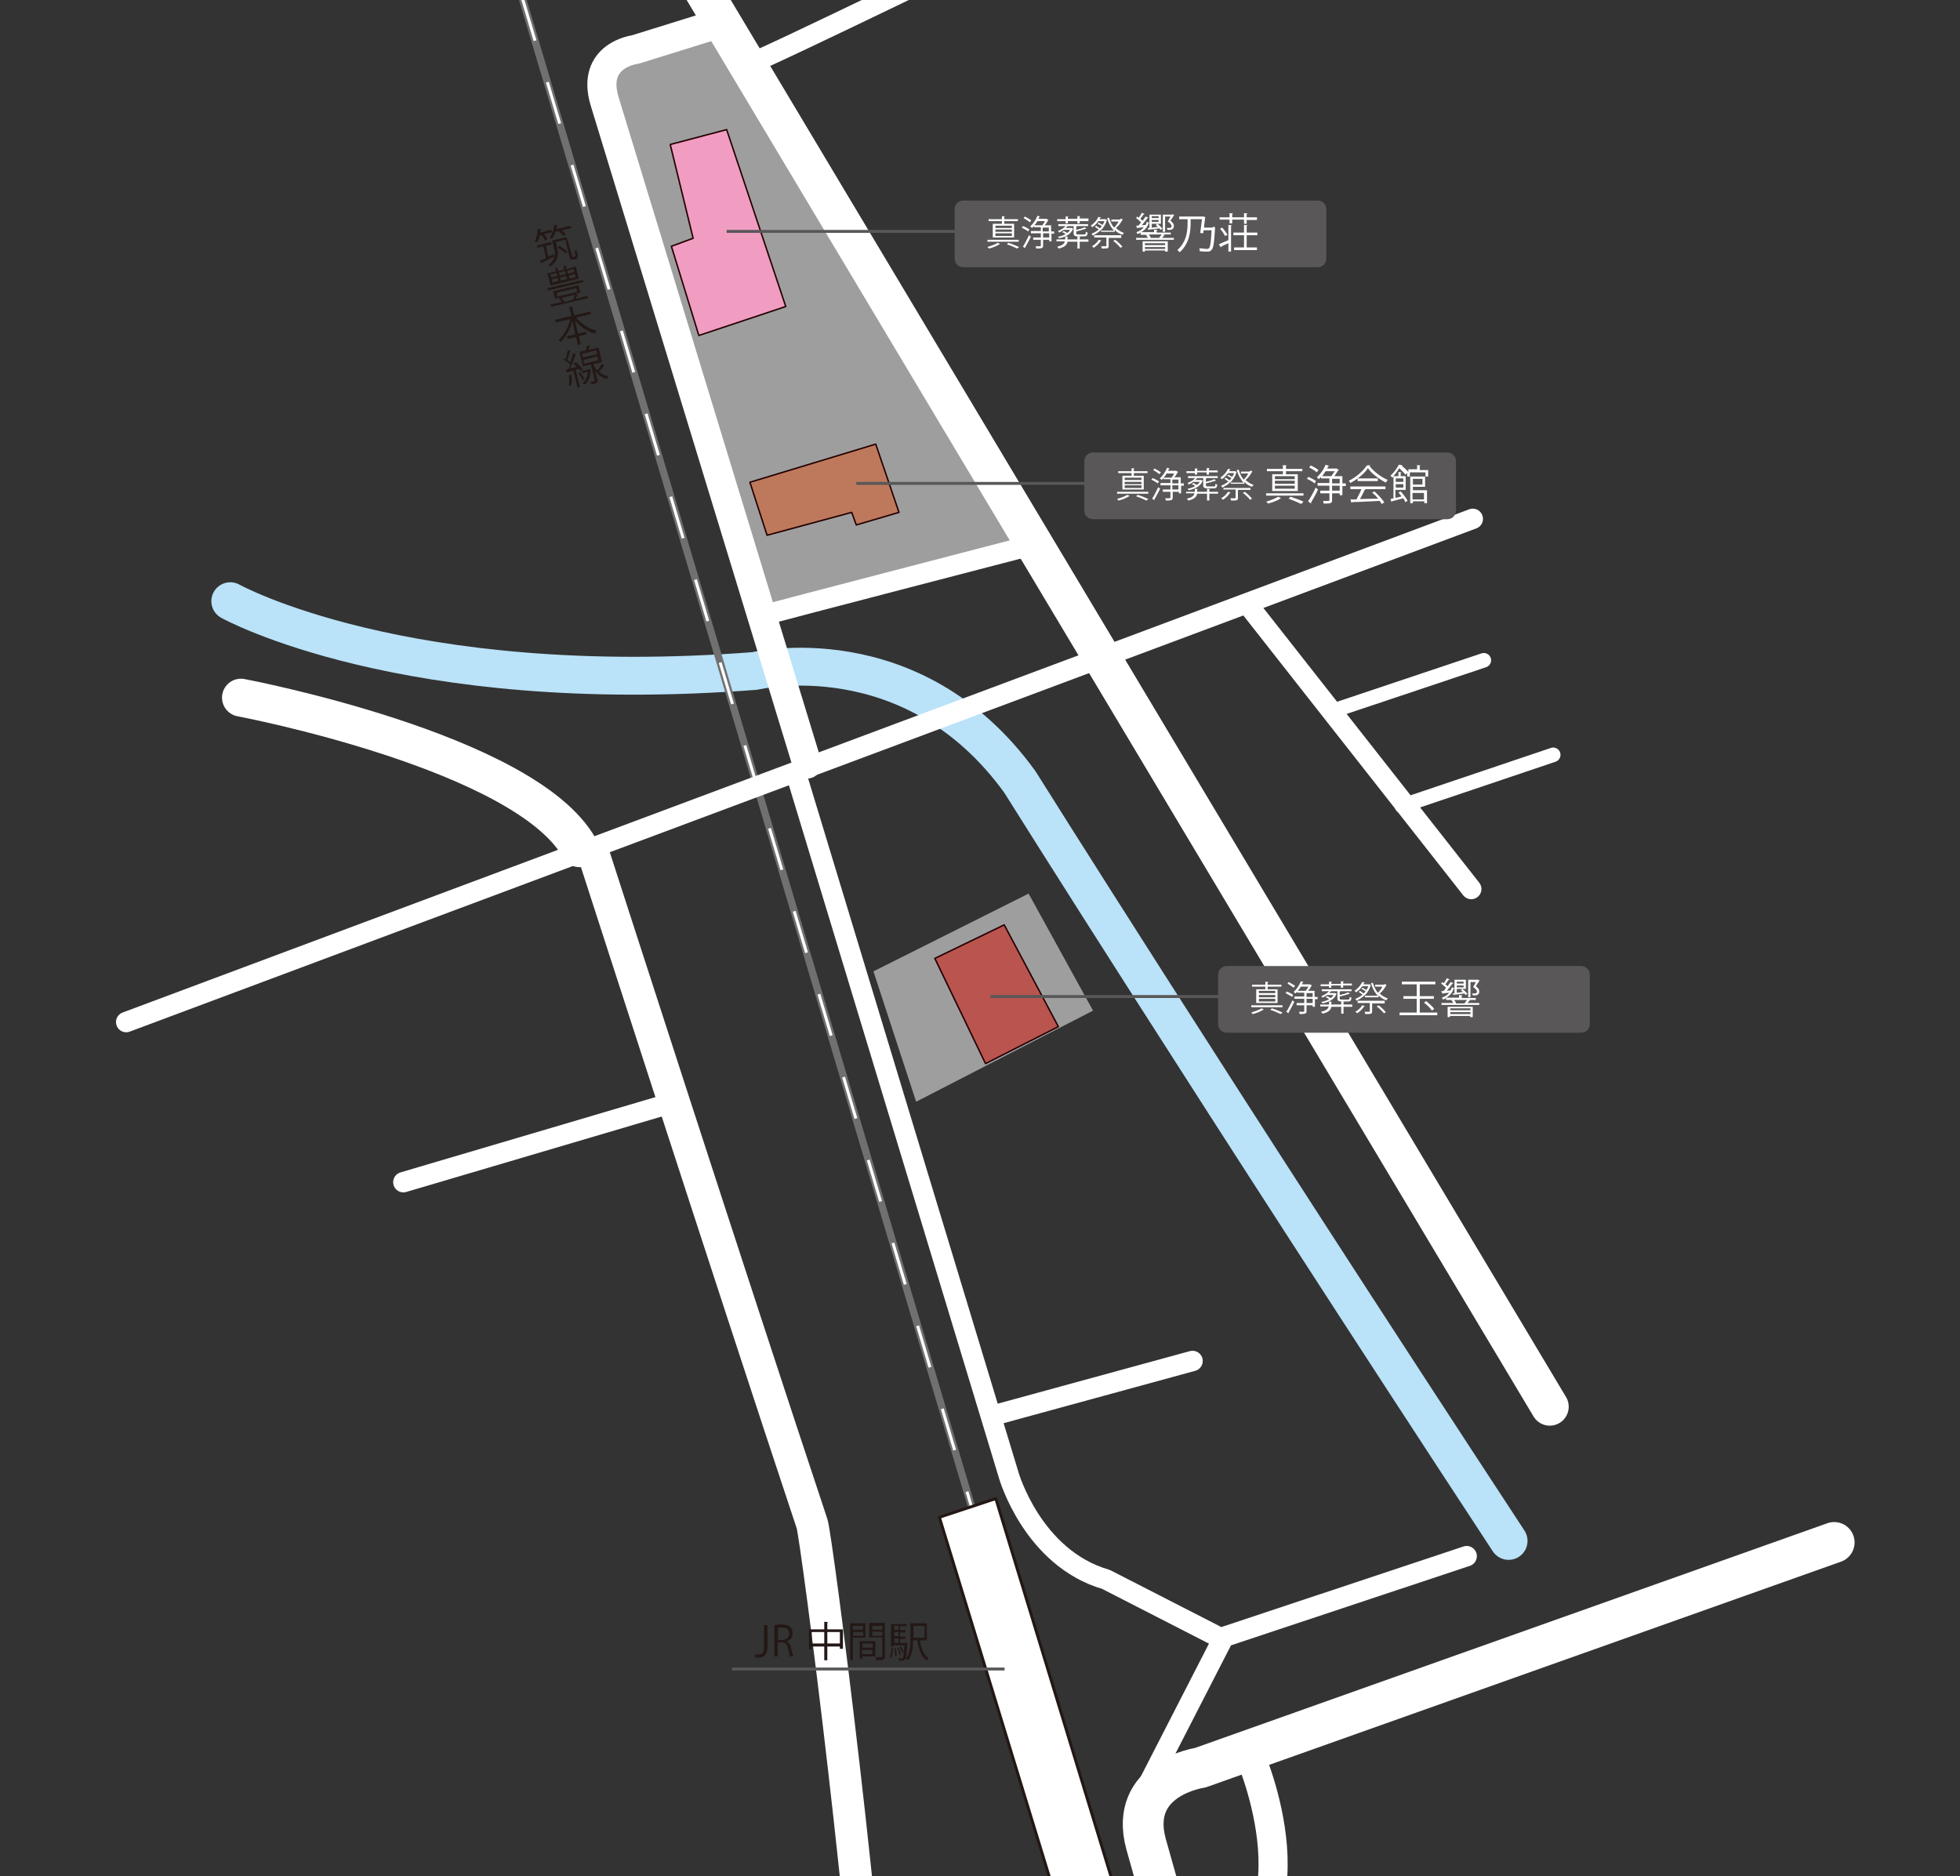 <?xml version="1.0" encoding="utf-8"?>
<!-- Generator: Adobe Illustrator 21.0.0, SVG Export Plug-In . SVG Version: 6.00 Build 0)  -->
<svg version="1.1" xmlns="http://www.w3.org/2000/svg" xmlns:xlink="http://www.w3.org/1999/xlink" x="0px" y="0px"
	 viewBox="0 0 514.1 492.1" style="enable-background:new 0 0 514.1 492.1;" xml:space="preserve">
<rect x="0" y="0" width="514.1" height="492.1" fill="#333333" stroke="none"/>
<style type="text/css">
	.st0{clip-path:url(#SVGID_2_);}
	.st1{fill:#9E9E9F;}
	.st2{fill:none;stroke:#BAE2F8;stroke-width:9.932;stroke-linecap:round;stroke-linejoin:round;stroke-miterlimit:10;}
	.st3{fill:none;stroke:#717071;stroke-width:1.91;stroke-linecap:round;stroke-linejoin:round;stroke-miterlimit:10;}
	.st4{fill:none;stroke:#FFFFFF;stroke-width:0.764;stroke-miterlimit:10;}
	.st5{fill:none;stroke:#FFFFFF;stroke-width:0.764;stroke-miterlimit:10;stroke-dasharray:11.346,11.346;}
	.st6{fill:none;stroke:#FFFFFF;stroke-width:9.932;stroke-linecap:round;stroke-linejoin:round;stroke-miterlimit:10;}
	.st7{fill:none;stroke:#FFFFFF;stroke-width:7.64;stroke-linecap:round;stroke-linejoin:round;stroke-miterlimit:10;}
	.st8{fill:none;stroke:#FFFFFF;stroke-width:5.348;stroke-linecap:round;stroke-linejoin:round;stroke-miterlimit:10;}
	.st9{fill:#F09DC1;stroke:#240000;stroke-width:0.382;stroke-linecap:round;stroke-linejoin:round;stroke-miterlimit:10;}
	.st10{fill:#BE795D;stroke:#240000;stroke-width:0.382;stroke-linecap:round;stroke-linejoin:round;stroke-miterlimit:10;}
	.st11{fill:#BA544F;stroke:#240000;stroke-width:0.382;stroke-linecap:round;stroke-linejoin:round;stroke-miterlimit:10;}
	.st12{fill:#FFFFFF;stroke:#231815;stroke-width:0.764;stroke-linecap:round;stroke-linejoin:round;stroke-miterlimit:10;}
	.st13{fill:none;stroke:#FFFFFF;stroke-width:3.82;stroke-linecap:round;stroke-linejoin:round;stroke-miterlimit:10;}
	.st14{fill:none;stroke:#595757;stroke-width:0.764;stroke-miterlimit:10;}
	.st15{fill:#595757;}
	.st16{fill:#FFFFFF;}
	.st17{fill:none;stroke:#FFFFFF;stroke-width:10.696;stroke-linecap:round;stroke-linejoin:round;stroke-miterlimit:10;}
	.st18{fill:none;stroke:#FFFFFF;stroke-width:8.404;stroke-linecap:round;stroke-linejoin:round;stroke-miterlimit:10;}
	.st19{fill:#231815;}
</style>
<g id="レイヤー_1">
</g>
<g id="フォント">
	<g>
		<g>
			<defs>
				<rect id="SVGID_1_" width="514.1" height="492.1"/>
			</defs>
			<clipPath id="SVGID_2_">
				<use xlink:href="#SVGID_1_"  style="overflow:visible;"/>
			</clipPath>
			<g class="st0">
				<polygon class="st1" points="269.8,234.4 229.1,254.8 240.3,289 286.7,265.1 				"/>
				<path class="st1" d="M190.9,7.6l-31.5,10.3l-0.3,6.1l40.6,137.4l71.3-19.1C271,142.2,192.7,8.5,190.9,7.6z"/>
				<path class="st2" d="M60.4,157.7c0,0,45.6,25.4,137.6,18.3c0,0,41.3-9.9,69.5,29.1c0,0,51.2,81.7,128.2,199.1"/>
				<g>
					<line class="st3" x1="132.2" y1="-16.6" x2="307.1" y2="570.7"/>
					<g>
						<line class="st4" x1="132.2" y1="-16.6" x2="133.9" y2="-11.1"/>
						<line class="st5" x1="137.1" y1="-0.2" x2="303.8" y2="559.8"/>
						<line class="st4" x1="305.4" y1="565.2" x2="307.1" y2="570.7"/>
					</g>
				</g>
				<line class="st6" x1="167" y1="-31.6" x2="406.5" y2="369"/>
				<path class="st7" d="M189.1,6l-22.5,7c0,0-11.7,1.4-8,13.6l53.1,173.8"/>
				<path class="st8" d="M197.5,16.3c1.4,0,71.9-34.3,71.9-34.3"/>
				<path class="st8" d="M270.3,143.1c0,0-68.6,17.8-70,18.3"/>
				<line class="st8" x1="386.3" y1="136.1" x2="33.1" y2="268.1"/>
				<path class="st6" d="M63.2,183c0,0,74.7,14.1,88.8,39.5"/>
				<path class="st8" d="M209.3,204.6L264.6,387c0,0,6.2,21.7,25.5,27.3l28.5,14.6"/>
				<polygon class="st9" points="181.8,62.5 175.8,37.9 190.6,34 206.1,80.4 183.3,88 176.1,64.6 				"/>
				<polygon class="st10" points="223.4,134.4 224.6,137.7 235.8,134.4 229.7,116.5 196.7,126.5 201.2,140.4 				"/>
				<polygon class="st11" points="263.4,242.6 245.2,251.4 258.5,279 277.6,269.3 				"/>
				<line class="st8" x1="174.2" y1="289.9" x2="105.8" y2="310.1"/>
				<line class="st8" x1="312.8" y1="357" x2="260.5" y2="371.3"/>
				<polygon class="st12" points="302.4,528.3 287.7,533.1 246.4,398 261.2,393.1 				"/>
				<line class="st8" x1="328" y1="159.5" x2="385.9" y2="233.2"/>
				<line class="st13" x1="349.5" y1="186.5" x2="389.2" y2="173.2"/>
				<line class="st13" x1="367.7" y1="211.4" x2="407.4" y2="198"/>
				<g>
					<line class="st14" x1="190.6" y1="60.7" x2="262.2" y2="60.7"/>
					<g>
						<g>
							<path class="st15" d="M347.9,67.8c0,1.3-1,2.3-2.3,2.3h-92.9c-1.3,0-2.3-1-2.3-2.3V54.9c0-1.3,1-2.3,2.3-2.3h92.9
								c1.3,0,2.3,1,2.3,2.3V67.8z"/>
						</g>
						<g>
							<path class="st16" d="M267.2,62.9v0.5h-8.2v-0.5H267.2z M262.3,64c0,0-0.1,0.1-0.2,0.1c-0.6,0.4-1.8,0.9-2.7,1.1
								c-0.1-0.1-0.3-0.3-0.4-0.4c0.9-0.3,2.1-0.7,2.7-1.1L262.3,64z M262.8,58.7v-0.7h-3.5v-0.5h3.5v-0.8l0.8,0.1
								c0,0.1-0.1,0.1-0.2,0.1v0.6h3.6v0.5h-3.6v0.7h2.6v3.6h-5.6v-3.6H262.8z M265.4,59.8v-0.6h-4.3v0.6H265.4z M265.4,60.8v-0.6
								h-4.3v0.6H265.4z M265.4,61.9v-0.7h-4.3v0.7H265.4z M266.8,65.2c-0.6-0.3-1.7-0.8-2.7-1.1c0.2-0.2,0.3-0.3,0.4-0.4
								c1,0.3,2.2,0.8,2.8,1.1L266.8,65.2z"/>
							<path class="st16" d="M268.3,59.3c0.6,0.2,1.3,0.6,1.7,0.9l-0.3,0.5c-0.4-0.3-1.1-0.7-1.7-1L268.3,59.3z M268.3,64.7
								c0.5-0.7,1.1-2,1.6-3l0.5,0.4c-0.5,1-1.1,2.1-1.5,2.8c0,0,0,0.1,0,0.1c0,0,0,0.1,0,0.1L268.3,64.7z M268.8,56.8
								c0.6,0.3,1.3,0.7,1.7,1l-0.4,0.5c-0.3-0.3-1.1-0.8-1.6-1.1L268.8,56.8z M276.5,60.7v0.6h-0.7v2h-0.6v-0.4h-1.6v1.5
								c0,0.7-0.3,0.8-1.8,0.8c0-0.2-0.1-0.4-0.2-0.6c0.3,0,0.5,0,0.8,0c0.6,0,0.6,0,0.6-0.2v-1.5h-2v-0.6h2v-1.1h-2.6v-0.6h2.6v-1
								h-1.8v-0.3c-0.2,0.2-0.3,0.3-0.5,0.5c-0.1-0.1-0.3-0.3-0.5-0.4c0.7-0.6,1.5-1.7,1.9-2.8l0.7,0.2c0,0.1-0.1,0.1-0.2,0.1
								c-0.1,0.2-0.1,0.3-0.2,0.5h2l0.1,0l0.5,0.3c0,0-0.1,0.1-0.1,0.1c-0.2,0.4-0.5,0.9-0.9,1.3h1.7v1.6H276.5z M273.4,59.1
								c0.2-0.3,0.5-0.7,0.7-1.1h-2c-0.2,0.4-0.5,0.8-0.8,1.1H273.4z M273.5,59.7v1h1.6v-1H273.5z M275.2,62.3v-1.1h-1.6v1.1H275.2z
								"/>
							<path class="st16" d="M285.5,62.9v0.5h-2.3v1.8h-0.6v-1.8H280c-0.1,0.7-0.6,1.4-2.3,1.8c-0.1-0.1-0.2-0.3-0.4-0.5
								c1.4-0.3,1.9-0.8,2-1.4h-2.2v-0.5h2.3v-0.8l0.8,0.1c0,0.1-0.1,0.1-0.2,0.1v0.6h2.6v-0.8l0.8,0.1c0,0.1-0.1,0.1-0.2,0.1v0.6
								H285.5z M279.5,58.6V58h-2.2v-0.5h2.2v-0.7l0.8,0c0,0.1-0.1,0.1-0.2,0.1v0.5h2.5v-0.7l0.8,0c0,0.1-0.1,0.1-0.2,0.1v0.5h2.3
								V58h-2.3v0.6h-0.6V58h-2.5v0.6H279.5z M284.4,61.5c0.3,0,0.4-0.1,0.4-0.7c0.1,0.1,0.4,0.2,0.5,0.2c-0.1,0.8-0.3,1-0.9,1h-1.7
								c-0.8,0-1.1-0.2-1.1-0.8v-1.9H280c-0.1,0.2-0.3,0.4-0.5,0.5h1.5l0.1,0l0.4,0.2c0,0.1,0,0.1-0.1,0.1c-0.4,1.1-1.6,2-3.6,2.4
								c-0.1-0.1-0.2-0.3-0.3-0.4c0.8-0.1,1.5-0.4,2-0.7c-0.2-0.2-0.6-0.4-0.9-0.5l0.4-0.3c0.3,0.1,0.7,0.4,0.9,0.5
								c0.4-0.2,0.6-0.5,0.8-0.8H279c-0.4,0.3-0.8,0.5-1.2,0.7c-0.1-0.1-0.2-0.3-0.3-0.4c0.7-0.3,1.5-0.7,2-1.3h-1.9v-0.5h7.8v0.5
								h-3.1v0l0.2,0c0,0.1-0.1,0.1-0.2,0.1v0.9c0.8-0.2,1.7-0.4,2.2-0.7L285,60c0,0,0,0-0.2,0c-0.6,0.2-1.6,0.5-2.5,0.7v0.5
								c0,0.2,0.1,0.3,0.5,0.3H284.4z"/>
							<path class="st16" d="M294,57.3l0.5,0.3c0,0-0.1,0.1-0.1,0.1c-0.4,0.7-1,1.6-1.7,2.1c0.6,0.6,1.3,1,2.1,1.3
								c-0.1,0.1-0.3,0.4-0.4,0.5c-0.8-0.3-1.5-0.7-2-1.3v0.5h-3.6v-0.5c-0.7,0.7-1.4,1.1-2.2,1.5c-0.1-0.2-0.2-0.4-0.3-0.5
								c0.6-0.2,1.3-0.6,1.9-1.1c-0.3-0.2-0.7-0.5-1-0.7l0.3-0.3c0.3,0.2,0.7,0.5,1,0.7c0.2-0.2,0.4-0.4,0.5-0.6
								c-0.3-0.2-0.7-0.4-1.1-0.6l0.3-0.3c0.3,0.2,0.7,0.4,1,0.6c0.2-0.3,0.4-0.7,0.5-1h-1.6c-0.4,0.6-0.9,1.1-1.6,1.6
								c-0.1-0.1-0.3-0.3-0.4-0.4c1-0.7,1.7-1.6,2-2.3l0.7,0.1c0,0.1-0.1,0.1-0.2,0.1c-0.1,0.1-0.1,0.3-0.2,0.4h1.5l0.1,0l0.4,0.2
								c0,0-0.1,0.1-0.1,0.1c-0.3,1.1-0.9,2-1.6,2.7h3.5c-0.8-0.8-1.4-1.9-1.8-3.3l0.5-0.1c0.3,1,0.7,1.9,1.3,2.6
								c0.5-0.4,0.9-1,1.2-1.6h-1.9v-0.5h2.3L294,57.3z M288.9,63.1c0,0.1-0.1,0.1-0.2,0.1c-0.4,0.7-1.1,1.3-1.8,1.8
								c-0.1-0.1-0.3-0.3-0.5-0.4c0.7-0.4,1.4-1,1.8-1.7L288.9,63.1z M294.1,62.4h-3.3v2.1c0,0.7-0.3,0.7-1.8,0.7
								c0-0.2-0.1-0.4-0.2-0.6c0.4,0,0.7,0,0.9,0c0.5,0,0.5,0,0.5-0.2v-2.1H287v-0.6h7.1V62.4z M293.9,65c-0.4-0.5-1.2-1.3-1.9-1.8
								l0.5-0.3c0.7,0.5,1.5,1.3,1.9,1.8L293.9,65z"/>
							<path class="st16" d="M305.1,61.5l0.4,0.2c0,0.1-0.1,0.1-0.2,0.1c-0.1,0.2-0.3,0.4-0.5,0.6h3.1v0.5H298v-0.5h3.1
								c-0.1-0.2-0.3-0.5-0.5-0.7l0.4-0.1h-1.8V61c-0.3,0.2-0.5,0.3-0.8,0.4c-0.1-0.1-0.2-0.3-0.3-0.5c0.8-0.3,1.5-0.7,1.9-1.3
								c-0.6,0.1-1.2,0.1-1.6,0.2c0,0.1-0.1,0.1-0.1,0.1l-0.3-0.7c0.2,0,0.5,0,0.7-0.1c0.2-0.2,0.4-0.5,0.6-0.8
								c-0.3-0.3-0.9-0.8-1.3-1.1l0.3-0.4c0.1,0.1,0.2,0.2,0.4,0.3c0.3-0.4,0.6-0.9,0.8-1.3l0.7,0.3c0,0.1-0.1,0.1-0.2,0.1
								c-0.2,0.3-0.6,0.8-0.9,1.2c0.2,0.2,0.4,0.3,0.6,0.5c0.3-0.4,0.6-0.8,0.8-1.1l0.7,0.3c0,0.1-0.1,0.1-0.2,0.1
								c-0.4,0.5-1,1.3-1.5,1.9l1-0.1c0.1-0.2,0.2-0.5,0.3-0.8l0.7,0.2c0,0.1-0.1,0.1-0.2,0.1c-0.3,1-1,1.9-2,2.4h3.4v-0.7l0.9,0.1
								c0,0.1-0.1,0.1-0.2,0.2V61h3.7v0.5H305.1z M299.7,66v-2.7h6.6V66h-0.7v-0.3h-5.3V66H299.7z M305.6,63.8h-5.3v0.5h5.3V63.8z
								 M300.3,65.3h5.3v-0.5h-5.3V65.3z M301,59.8l0.5,0v-3.5h3v2.4h-2.4v1c0.5,0,1-0.1,1.6-0.2c-0.2-0.2-0.4-0.3-0.5-0.5l0.4-0.3
								c0.5,0.4,1,0.9,1.3,1.3l-0.5,0.3c-0.1-0.1-0.2-0.3-0.3-0.4c-1,0.1-2,0.3-2.7,0.3c0,0.1-0.1,0.1-0.1,0.2L301,59.8z
								 M304.1,62.3c0.2-0.2,0.4-0.6,0.6-0.8h-3.4c0.2,0.2,0.4,0.5,0.5,0.8l-0.1,0.1H304.1z M303.9,56.7h-1.8v0.5h1.8V56.7z
								 M302.1,58.2h1.8v-0.5h-1.8V58.2z M307.6,56.2l0.4,0.2c0,0-0.1,0.1-0.1,0.1c-0.2,0.4-0.6,0.9-0.9,1.4
								c0.9,0.7,0.9,1.1,0.9,1.4c0,1-0.9,1-1.3,1c-0.1,0-0.3,0-0.4,0c0-0.2-0.1-0.4-0.2-0.5c0.2,0,0.4,0,0.5,0c0.4,0,0.8,0,0.8-0.5
								c0-0.3-0.3-0.7-1-1.2c0.3-0.5,0.5-0.9,0.7-1.3h-1.4v4h-0.6v-4.5h2.4L307.6,56.2z"/>
							<path class="st16" d="M318.2,59.5l0.5,0.1l0,0.2c-0.2,3.8-0.4,5-0.8,5.6c-0.3,0.5-0.7,0.6-1.2,0.6c-0.4,0-1.2,0-2-0.1
								c0-0.2-0.1-0.5-0.1-0.8c0.8,0.1,1.7,0.2,1.9,0.2c0.3,0,0.5,0,0.7-0.3c0.3-0.5,0.4-1.5,0.6-4.6h-2.1c0,0.3-0.1,0.6-0.1,0.8
								l-0.8-0.1c0.2-1.1,0.3-2.6,0.5-3.6h-3v0.8c0,2.2-0.2,5.5-2.9,7.9c-0.1-0.2-0.4-0.5-0.6-0.6c2.6-2.3,2.7-5.3,2.7-7.3v-0.8
								h-2.2v-0.7h6.2l0.2,0l0.4,0.1c0,0.1,0,0.1,0,0.2c-0.1,0.7-0.2,1.6-0.3,2.6h2.2L318.2,59.5z"/>
							<path class="st16" d="M319.7,64.1c0.6-0.3,1.5-0.7,2.5-1.1V59l0.9,0.1c0,0.1-0.1,0.1-0.2,0.2V66h-0.7v-2.2
								c-0.7,0.3-1.5,0.7-1.9,0.9c0,0.1,0,0.1-0.1,0.2L319.7,64.1z M326.3,57.6h-3.1v1h-0.7v-1h-2.6V57h2.6v-1.1l0.9,0.1
								c0,0.1-0.1,0.1-0.2,0.2V57h3.1v-1.1l0.9,0.1c0,0.1-0.1,0.1-0.2,0.2V57h2.7v0.7h-2.7v1h-0.7V57.6z M321.3,61.9
								c-0.2-0.5-0.8-1.4-1.3-1.9l0.6-0.3c0.5,0.6,1.1,1.4,1.4,1.9L321.3,61.9z M329.8,61.7H327v3.2h2.7v0.7h-6v-0.7h2.6v-3.2h-2.8
								V61h2.8V59l0.9,0.1c0,0.1-0.1,0.1-0.2,0.2V61h2.8V61.7z"/>
						</g>
					</g>
				</g>
				<g>
					<line class="st14" x1="224.6" y1="126.8" x2="296.1" y2="126.8"/>
					<g>
						<g>
							<path class="st15" d="M381.9,133.9c0,1.3-1,2.3-2.3,2.3h-92.9c-1.3,0-2.3-1-2.3-2.3V121c0-1.3,1-2.3,2.3-2.3h92.9
								c1.3,0,2.3,1,2.3,2.3V133.9z"/>
						</g>
						<g>
							<path class="st16" d="M301.2,129v0.5H293V129H301.2z M296.3,130.1c0,0-0.1,0.1-0.2,0.1c-0.6,0.4-1.8,0.9-2.7,1.1
								c-0.1-0.1-0.3-0.3-0.4-0.4c0.9-0.3,2.1-0.7,2.7-1.1L296.3,130.1z M296.8,124.8v-0.7h-3.5v-0.5h3.5v-0.8l0.8,0.1
								c0,0.1-0.1,0.1-0.2,0.1v0.6h3.6v0.5h-3.6v0.7h2.6v3.6h-5.6v-3.6H296.8z M299.4,125.9v-0.6H295v0.6H299.4z M299.4,127v-0.6
								H295v0.6H299.4z M299.4,128v-0.7H295v0.7H299.4z M300.7,131.3c-0.6-0.3-1.7-0.8-2.7-1.1c0.2-0.2,0.3-0.3,0.4-0.4
								c1,0.3,2.2,0.8,2.8,1.1L300.7,131.3z"/>
							<path class="st16" d="M302.3,125.4c0.6,0.2,1.3,0.6,1.7,0.9l-0.3,0.5c-0.4-0.3-1.1-0.7-1.7-1L302.3,125.4z M302.2,130.8
								c0.5-0.7,1.1-2,1.6-3l0.5,0.4c-0.5,1-1.1,2.1-1.5,2.8c0,0,0,0.1,0,0.1c0,0,0,0.1,0,0.1L302.2,130.8z M302.8,122.9
								c0.6,0.3,1.3,0.7,1.7,1l-0.4,0.5c-0.3-0.3-1.1-0.8-1.6-1.1L302.8,122.9z M310.5,126.8v0.6h-0.7v2h-0.6V129h-1.6v1.5
								c0,0.7-0.3,0.8-1.8,0.8c0-0.2-0.1-0.4-0.2-0.6c0.3,0,0.5,0,0.8,0c0.6,0,0.6,0,0.6-0.2V129h-2v-0.6h2v-1.1h-2.6v-0.6h2.6v-1
								h-1.8v-0.3c-0.2,0.2-0.3,0.3-0.5,0.5c-0.1-0.1-0.3-0.3-0.5-0.4c0.7-0.6,1.5-1.7,1.9-2.8l0.7,0.2c0,0.1-0.1,0.1-0.2,0.1
								c-0.1,0.2-0.1,0.3-0.2,0.5h2l0.1,0l0.5,0.3c0,0-0.1,0.1-0.1,0.1c-0.2,0.4-0.5,0.9-0.9,1.3h1.7v1.6H310.5z M307.3,125.3
								c0.2-0.3,0.5-0.7,0.7-1.1h-2c-0.2,0.4-0.5,0.8-0.8,1.1H307.3z M307.5,125.8v1h1.6v-1H307.5z M309.1,128.4v-1.1h-1.6v1.1
								H309.1z"/>
							<path class="st16" d="M319.5,129v0.5h-2.3v1.8h-0.6v-1.8H314c-0.1,0.7-0.6,1.4-2.3,1.8c-0.1-0.1-0.2-0.3-0.4-0.5
								c1.4-0.3,1.9-0.8,2-1.4h-2.2V129h2.3v-0.8l0.8,0.1c0,0.1-0.1,0.1-0.2,0.1v0.6h2.6v-0.8l0.8,0.1c0,0.1-0.1,0.1-0.2,0.1v0.6
								H319.5z M313.4,124.7v-0.6h-2.2v-0.5h2.2v-0.7l0.8,0c0,0.1-0.1,0.1-0.2,0.1v0.5h2.5v-0.7l0.8,0c0,0.1-0.1,0.1-0.2,0.1v0.5
								h2.3v0.5h-2.3v0.6h-0.6v-0.6H314v0.6H313.4z M318.4,127.6c0.3,0,0.4-0.1,0.4-0.7c0.1,0.1,0.4,0.2,0.5,0.2
								c-0.1,0.8-0.3,1-0.9,1h-1.7c-0.8,0-1.1-0.2-1.1-0.8v-1.9H314c-0.1,0.2-0.3,0.4-0.5,0.5h1.5l0.1,0l0.4,0.2
								c0,0.1,0,0.1-0.1,0.1c-0.4,1.1-1.6,2-3.6,2.4c-0.1-0.1-0.2-0.3-0.3-0.4c0.8-0.1,1.5-0.4,2-0.7c-0.2-0.2-0.6-0.4-0.9-0.5
								l0.4-0.3c0.3,0.1,0.7,0.4,0.9,0.5c0.4-0.2,0.6-0.5,0.8-0.8h-1.7c-0.4,0.3-0.8,0.5-1.2,0.7c-0.1-0.1-0.2-0.3-0.3-0.4
								c0.7-0.3,1.5-0.7,2-1.3h-1.9v-0.5h7.8v0.5h-3.1v0l0.2,0c0,0.1-0.1,0.1-0.2,0.1v0.9c0.8-0.2,1.7-0.4,2.2-0.7l0.5,0.4
								c0,0,0,0-0.2,0c-0.6,0.2-1.6,0.5-2.5,0.7v0.5c0,0.2,0.1,0.3,0.5,0.3H318.4z"/>
							<path class="st16" d="M328,123.4l0.5,0.3c0,0-0.1,0.1-0.1,0.1c-0.4,0.7-1,1.6-1.7,2.1c0.6,0.6,1.3,1,2.1,1.3
								c-0.1,0.1-0.3,0.4-0.4,0.5c-0.8-0.3-1.5-0.7-2-1.3v0.5h-3.6v-0.5c-0.7,0.7-1.4,1.1-2.2,1.5c-0.1-0.2-0.2-0.4-0.3-0.5
								c0.6-0.2,1.3-0.6,1.9-1.1c-0.3-0.2-0.7-0.5-1-0.7l0.3-0.3c0.3,0.2,0.7,0.5,1,0.7c0.2-0.2,0.4-0.4,0.5-0.6
								c-0.3-0.2-0.7-0.4-1.1-0.6l0.3-0.3c0.3,0.2,0.7,0.4,1,0.6c0.2-0.3,0.4-0.7,0.5-1h-1.6c-0.4,0.6-0.9,1.1-1.6,1.6
								c-0.1-0.1-0.3-0.3-0.4-0.4c1-0.7,1.7-1.6,2-2.3l0.7,0.1c0,0.1-0.1,0.1-0.2,0.1c-0.1,0.1-0.1,0.3-0.2,0.4h1.5l0.1,0l0.4,0.2
								c0,0-0.1,0.1-0.1,0.1c-0.3,1.1-0.9,2-1.6,2.7h3.5c-0.8-0.8-1.4-1.9-1.8-3.3l0.5-0.1c0.3,1,0.7,1.9,1.3,2.6
								c0.5-0.4,0.9-1,1.2-1.6h-1.9v-0.5h2.3L328,123.4z M322.8,129.2c0,0.1-0.1,0.1-0.2,0.1c-0.4,0.7-1.1,1.3-1.8,1.8
								c-0.1-0.1-0.3-0.3-0.5-0.4c0.7-0.4,1.4-1,1.8-1.7L322.8,129.2z M328,128.5h-3.3v2.1c0,0.7-0.3,0.7-1.8,0.7
								c0-0.2-0.1-0.4-0.2-0.6c0.4,0,0.7,0,0.9,0c0.5,0,0.5,0,0.5-0.2v-2.1h-3.2V128h7.1V128.5z M327.9,131.1
								c-0.4-0.5-1.2-1.3-1.9-1.8l0.5-0.3c0.7,0.5,1.5,1.3,1.9,1.8L327.9,131.1z"/>
							<path class="st16" d="M341.9,129.4v0.6h-9.8v-0.6H341.9z M336,130.7c0,0-0.1,0.1-0.2,0.1c-0.7,0.5-2.1,1-3.2,1.3
								c-0.1-0.2-0.3-0.4-0.5-0.5c1.1-0.3,2.5-0.9,3.2-1.3L336,130.7z M336.5,124.4v-0.8h-4.2V123h4.2v-1l1,0.1
								c0,0.1-0.1,0.1-0.2,0.2v0.7h4.3v0.6h-4.3v0.8h3.1v4.4h-6.7v-4.4H336.5z M339.6,125.7v-0.8h-5.2v0.8H339.6z M339.6,126.9v-0.8
								h-5.2v0.8H339.6z M339.6,128.2v-0.8h-5.2v0.8H339.6z M341.3,132.2c-0.8-0.4-2-0.9-3.3-1.4c0.3-0.3,0.4-0.4,0.5-0.5
								c1.2,0.4,2.6,0.9,3.4,1.3L341.3,132.2z"/>
							<path class="st16" d="M343.2,125.1c0.7,0.3,1.6,0.8,2,1.1l-0.4,0.6c-0.4-0.4-1.3-0.9-2-1.2L343.2,125.1z M343.1,131.5
								c0.6-0.9,1.4-2.3,2-3.6l0.6,0.5c-0.5,1.2-1.3,2.5-1.8,3.4c0,0.1,0,0.1,0,0.2c0,0,0,0.1,0,0.1L343.1,131.5z M343.8,122.1
								c0.7,0.3,1.6,0.8,2,1.2l-0.4,0.6c-0.4-0.4-1.3-0.9-2-1.3L343.8,122.1z M353,126.8v0.7h-0.9v2.4h-0.7v-0.5h-2v1.8
								c0,0.8-0.3,0.9-2.2,0.9c0-0.2-0.1-0.5-0.2-0.7c0.3,0,0.7,0,0.9,0c0.7,0,0.8,0,0.8-0.2v-1.8h-2.4v-0.7h2.4v-1.3h-3.1v-0.7h3.1
								v-1.2h-2.2v-0.4c-0.2,0.2-0.4,0.4-0.6,0.6c-0.1-0.1-0.4-0.4-0.5-0.5c0.9-0.8,1.8-2,2.3-3.3l0.9,0.3c0,0.1-0.1,0.1-0.2,0.1
								c-0.1,0.2-0.2,0.4-0.3,0.6h2.4l0.1,0l0.6,0.4c0,0-0.1,0.1-0.2,0.1c-0.3,0.5-0.7,1-1,1.5h2.1v1.9H353z M349.2,124.9
								c0.3-0.4,0.6-0.9,0.9-1.3h-2.4c-0.3,0.5-0.6,0.9-0.9,1.3H349.2z M349.4,125.6v1.2h2v-1.2H349.4z M351.4,128.7v-1.3h-2v1.3
								H351.4z"/>
							<path class="st16" d="M359.4,122c0,0.1-0.1,0.1-0.2,0.2c1.1,1.5,3,2.9,4.8,3.7c-0.2,0.2-0.3,0.4-0.5,0.7
								c-1.7-0.9-3.7-2.3-4.7-3.8c-0.9,1.4-2.7,2.9-4.6,3.9c-0.1-0.2-0.3-0.4-0.4-0.6c1.9-0.9,3.8-2.6,4.7-4L359.4,122z
								 M354.2,128.3v-0.7h9.2v0.7h-5.2l0.1,0c0,0.1-0.1,0.1-0.3,0.1c-0.3,0.7-0.8,1.7-1.3,2.5c1.5,0,3.1-0.1,4.8-0.1
								c-0.5-0.6-1.1-1.2-1.6-1.6l0.6-0.3c1,0.9,2.1,2.1,2.6,2.9l-0.7,0.4c-0.1-0.2-0.3-0.5-0.5-0.8c-2.7,0.1-5.5,0.3-7.2,0.3
								c0,0.1-0.1,0.1-0.2,0.2l-0.3-0.9c0.5,0,1,0,1.6,0c0.4-0.8,1-1.9,1.3-2.7H354.2z M356.1,125.5h5.3v0.7h-5.3V125.5z"/>
							<path class="st16" d="M372.2,123.3h2.4v1.7h-0.7v-1.1h-4.1v1.1h-0.7v-0.9l-0.5,0.4c-0.3-0.5-1-1.1-1.6-1.7
								c-0.4,0.7-0.9,1.4-1.5,2.1h1.3v-1.1l0.8,0.1c0,0.1-0.1,0.1-0.2,0.1v0.9h1.3v3.6h-2.7v2.1c0.5-0.1,1.1-0.2,1.6-0.4
								c-0.3-0.4-0.5-0.7-0.8-1l0.6-0.3c0.7,0.8,1.5,1.8,1.8,2.5l-0.6,0.3c-0.1-0.3-0.3-0.6-0.5-1c-1.1,0.3-2.3,0.6-3,0.8
								c0,0.1-0.1,0.1-0.1,0.2l-0.3-0.8c0.2,0,0.5-0.1,0.8-0.2v-5.7c-0.1,0.1-0.2,0.2-0.3,0.3c-0.1-0.2-0.4-0.4-0.5-0.5
								c1-0.9,1.8-2.1,2.2-2.9l0.9,0.1c0,0.1-0.1,0.1-0.2,0.1c0.6,0.5,1.4,1.2,1.8,1.7v-0.7h2.3V122l0.9,0.1c0,0.1-0.1,0.1-0.2,0.1
								V123.3z M368.1,125.5h-2v0.9h2V125.5z M366.1,127.9h2V127h-2V127.9z M370.6,127.7v0.9h3.7v3.4h-0.7v-0.5h-3v0.5h-0.7V125h3.9
								v2.7H370.6z M373.1,125.6h-2.5v1.5h2.5V125.6z M373.5,129.3h-3v1.7h3V129.3z"/>
						</g>
					</g>
				</g>
				<g>
					<line class="st14" x1="-960.4" y1="-569.2" x2="-888.8" y2="-569.2"/>
					<g>
						<g>
							<path class="st15" d="M-803.1-562c0,1.3-1,2.3-2.3,2.3h-92.9c-1.3,0-2.3-1-2.3-2.3V-575c0-1.3,1-2.3,2.3-2.3h92.9
								c1.3,0,2.3,1,2.3,2.3V-562z"/>
						</g>
						<g>
							<path class="st16" d="M-883.7-566.9v0.5h-8.2v-0.5H-883.7z M-888.6-565.8c0,0-0.1,0.1-0.2,0.1c-0.6,0.4-1.8,0.9-2.7,1.1
								c-0.1-0.1-0.3-0.3-0.4-0.4c0.9-0.3,2.1-0.7,2.7-1.1L-888.6-565.8z M-888.2-571.1v-0.7h-3.5v-0.5h3.5v-0.8l0.8,0.1
								c0,0.1-0.1,0.1-0.2,0.1v0.6h3.6v0.5h-3.6v0.7h2.6v3.6h-5.6v-3.6H-888.2z M-885.6-570.1v-0.6h-4.3v0.6H-885.6z M-885.6-569
								v-0.6h-4.3v0.6H-885.6z M-885.6-567.9v-0.7h-4.3v0.7H-885.6z M-884.2-564.7c-0.6-0.3-1.7-0.8-2.7-1.1
								c0.2-0.2,0.3-0.3,0.4-0.4c1,0.3,2.2,0.8,2.8,1.1L-884.2-564.7z"/>
							<path class="st16" d="M-882.6-570.6c0.6,0.2,1.3,0.6,1.7,0.9l-0.3,0.5c-0.4-0.3-1.1-0.7-1.7-1L-882.6-570.6z M-882.7-565.2
								c0.5-0.7,1.1-2,1.6-3l0.5,0.4c-0.5,1-1.1,2.1-1.5,2.8c0,0,0,0.1,0,0.1c0,0,0,0.1,0,0.1L-882.7-565.2z M-882.2-573
								c0.6,0.3,1.3,0.7,1.7,1l-0.4,0.5c-0.3-0.3-1.1-0.8-1.6-1.1L-882.2-573z M-874.5-569.1v0.6h-0.7v2h-0.6v-0.4h-1.6v1.5
								c0,0.7-0.3,0.8-1.8,0.8c0-0.2-0.1-0.4-0.2-0.6c0.3,0,0.5,0,0.8,0c0.6,0,0.6,0,0.6-0.2v-1.5h-2v-0.6h2v-1.1h-2.6v-0.6h2.6v-1
								h-1.8v-0.3c-0.2,0.2-0.3,0.3-0.5,0.5c-0.1-0.1-0.3-0.3-0.5-0.4c0.7-0.6,1.5-1.7,1.9-2.8l0.7,0.2c0,0.1-0.1,0.1-0.2,0.1
								c-0.1,0.2-0.1,0.3-0.2,0.5h2l0.1,0l0.5,0.3c0,0-0.1,0.1-0.1,0.1c-0.2,0.4-0.5,0.9-0.9,1.3h1.7v1.6H-874.5z M-877.6-570.7
								c0.2-0.3,0.5-0.7,0.7-1.1h-2c-0.2,0.4-0.5,0.8-0.8,1.1H-877.6z M-877.4-570.2v1h1.6v-1H-877.4z M-875.8-567.5v-1.1h-1.6v1.1
								H-875.8z"/>
							<path class="st16" d="M-865.5-567v0.5h-2.3v1.8h-0.6v-1.8h-2.6c-0.1,0.7-0.6,1.4-2.3,1.8c-0.1-0.1-0.2-0.3-0.4-0.5
								c1.4-0.3,1.9-0.8,2-1.4h-2.2v-0.5h2.3v-0.8l0.8,0.1c0,0.1-0.1,0.1-0.2,0.1v0.6h2.6v-0.8l0.8,0.1c0,0.1-0.1,0.1-0.2,0.1v0.6
								H-865.5z M-871.5-571.3v-0.6h-2.2v-0.5h2.2v-0.7l0.8,0c0,0.1-0.1,0.1-0.2,0.1v0.5h2.5v-0.7l0.8,0c0,0.1-0.1,0.1-0.2,0.1v0.5
								h2.3v0.5h-2.3v0.6h-0.6v-0.6h-2.5v0.6H-871.5z M-866.5-568.4c0.3,0,0.4-0.1,0.4-0.7c0.1,0.1,0.4,0.2,0.5,0.2
								c-0.1,0.8-0.3,1-0.9,1h-1.7c-0.8,0-1.1-0.2-1.1-0.8v-1.9h-1.7c-0.1,0.2-0.3,0.4-0.5,0.5h1.5l0.1,0l0.4,0.2
								c0,0.1,0,0.1-0.1,0.1c-0.4,1.1-1.6,2-3.6,2.4c-0.1-0.1-0.2-0.3-0.3-0.4c0.8-0.1,1.5-0.4,2-0.7c-0.2-0.2-0.6-0.4-0.9-0.5
								l0.4-0.3c0.3,0.1,0.7,0.4,0.9,0.5c0.4-0.2,0.6-0.5,0.8-0.8h-1.7c-0.4,0.3-0.8,0.5-1.2,0.7c-0.1-0.1-0.2-0.3-0.3-0.4
								c0.7-0.3,1.5-0.7,2-1.3h-1.9v-0.5h7.8v0.5h-3.1v0l0.2,0c0,0.1-0.1,0.1-0.2,0.1v0.9c0.8-0.2,1.7-0.4,2.2-0.7l0.5,0.4
								c0,0,0,0-0.2,0c-0.6,0.2-1.6,0.5-2.5,0.7v0.5c0,0.2,0.1,0.3,0.5,0.3H-866.5z"/>
							<path class="st16" d="M-856.9-572.5l0.5,0.3c0,0-0.1,0.1-0.1,0.1c-0.4,0.7-1,1.6-1.7,2.1c0.6,0.6,1.3,1,2.1,1.3
								c-0.1,0.1-0.3,0.4-0.4,0.5c-0.8-0.3-1.5-0.7-2-1.3v0.5h-3.6v-0.5c-0.7,0.7-1.4,1.1-2.2,1.5c-0.1-0.2-0.2-0.4-0.3-0.5
								c0.6-0.2,1.3-0.6,1.9-1.1c-0.3-0.2-0.7-0.5-1-0.7l0.3-0.3c0.3,0.2,0.7,0.5,1,0.7c0.2-0.2,0.4-0.4,0.5-0.6
								c-0.3-0.2-0.7-0.4-1.1-0.6l0.3-0.3c0.3,0.2,0.7,0.4,1,0.6c0.2-0.3,0.4-0.7,0.5-1h-1.6c-0.4,0.6-0.9,1.1-1.6,1.6
								c-0.1-0.1-0.3-0.3-0.4-0.4c1-0.7,1.7-1.6,2-2.3l0.7,0.1c0,0.1-0.1,0.1-0.2,0.1c-0.1,0.1-0.1,0.3-0.2,0.4h1.5l0.1,0l0.4,0.2
								c0,0-0.1,0.1-0.1,0.1c-0.3,1.1-0.9,2-1.6,2.7h3.5c-0.8-0.8-1.4-1.9-1.8-3.3l0.5-0.1c0.3,1,0.7,1.9,1.3,2.6
								c0.5-0.4,0.9-1,1.2-1.6h-1.9v-0.5h2.3L-856.9-572.5z M-862.1-566.7c0,0.1-0.1,0.1-0.2,0.1c-0.4,0.7-1.1,1.3-1.8,1.8
								c-0.1-0.1-0.3-0.3-0.5-0.4c0.7-0.4,1.4-1,1.8-1.7L-862.1-566.7z M-856.9-567.4h-3.3v2.1c0,0.7-0.3,0.7-1.8,0.7
								c0-0.2-0.1-0.4-0.2-0.6c0.4,0,0.7,0,0.9,0c0.5,0,0.5,0,0.5-0.2v-2.1h-3.2v-0.6h7.1V-567.4z M-857.1-564.8
								c-0.4-0.5-1.2-1.3-1.9-1.8l0.5-0.3c0.7,0.5,1.5,1.3,1.9,1.8L-857.1-564.8z"/>
							<path class="st16" d="M-843.1-566.5v0.6h-9.8v-0.6H-843.1z M-849-565.2c0,0-0.1,0.1-0.2,0.1c-0.7,0.5-2.1,1-3.2,1.3
								c-0.1-0.2-0.3-0.4-0.5-0.5c1.1-0.3,2.5-0.9,3.2-1.3L-849-565.2z M-848.4-571.6v-0.8h-4.2v-0.6h4.2v-1l1,0.1
								c0,0.1-0.1,0.1-0.2,0.2v0.7h4.3v0.6h-4.3v0.8h3.1v4.4h-6.7v-4.4H-848.4z M-845.3-570.3v-0.8h-5.2v0.8H-845.3z M-845.3-569
								v-0.8h-5.2v0.8H-845.3z M-845.3-567.7v-0.8h-5.2v0.8H-845.3z M-843.6-563.8c-0.8-0.4-2-0.9-3.3-1.4c0.3-0.3,0.4-0.4,0.5-0.5
								c1.2,0.4,2.6,0.9,3.4,1.3L-843.6-563.8z"/>
							<path class="st16" d="M-841.8-570.9c0.7,0.3,1.6,0.8,2,1.1l-0.4,0.6c-0.4-0.4-1.3-0.9-2-1.2L-841.8-570.9z M-841.9-564.5
								c0.6-0.9,1.4-2.3,2-3.6l0.6,0.5c-0.5,1.2-1.3,2.5-1.8,3.4c0,0.1,0,0.1,0,0.2c0,0,0,0.1,0,0.1L-841.9-564.5z M-841.2-573.9
								c0.7,0.3,1.6,0.8,2,1.2l-0.4,0.6c-0.4-0.4-1.3-0.9-2-1.3L-841.2-573.9z M-832-569.2v0.7h-0.9v2.4h-0.7v-0.5h-2v1.8
								c0,0.8-0.3,0.9-2.2,0.9c0-0.2-0.1-0.5-0.2-0.7c0.3,0,0.7,0,0.9,0c0.7,0,0.8,0,0.8-0.2v-1.8h-2.4v-0.7h2.4v-1.3h-3.1v-0.7h3.1
								v-1.2h-2.2v-0.4c-0.2,0.2-0.4,0.4-0.6,0.6c-0.1-0.1-0.4-0.4-0.5-0.5c0.9-0.8,1.8-2,2.3-3.3l0.9,0.3c0,0.1-0.1,0.1-0.2,0.1
								c-0.1,0.2-0.2,0.4-0.3,0.6h2.4l0.1,0l0.6,0.4c0,0-0.1,0.1-0.2,0.1c-0.3,0.5-0.7,1-1,1.5h2.1v1.9H-832z M-835.7-571.1
								c0.3-0.4,0.6-0.9,0.9-1.3h-2.4c-0.3,0.5-0.6,0.9-0.9,1.3H-835.7z M-835.5-570.4v1.2h2v-1.2H-835.5z M-833.6-567.2v-1.3h-2
								v1.3H-833.6z"/>
							<path class="st16" d="M-825.5-573.9c0,0.1-0.1,0.1-0.2,0.2c1.1,1.5,3,2.9,4.8,3.7c-0.2,0.2-0.3,0.4-0.5,0.7
								c-1.7-0.9-3.7-2.3-4.7-3.8c-0.9,1.4-2.7,2.9-4.6,3.9c-0.1-0.2-0.3-0.4-0.4-0.6c1.9-0.9,3.8-2.6,4.7-4L-825.5-573.9z
								 M-830.7-567.7v-0.7h9.2v0.7h-5.2l0.1,0c0,0.1-0.1,0.1-0.3,0.1c-0.3,0.7-0.8,1.7-1.3,2.5c1.5,0,3.1-0.1,4.8-0.1
								c-0.5-0.6-1.1-1.2-1.6-1.6l0.6-0.3c1,0.9,2.1,2.1,2.6,2.9l-0.7,0.4c-0.1-0.2-0.3-0.5-0.5-0.8c-2.7,0.1-5.5,0.3-7.2,0.3
								c0,0.1-0.1,0.1-0.2,0.2l-0.3-0.9c0.5,0,1,0,1.6,0c0.4-0.8,1-1.9,1.3-2.7H-830.7z M-828.8-570.5h5.3v0.7h-5.3V-570.5z"/>
							<path class="st16" d="M-812.8-572.7h2.4v1.7h-0.7v-1.1h-4.1v1.1h-0.7v-0.9l-0.5,0.4c-0.3-0.5-1-1.1-1.6-1.7
								c-0.4,0.7-0.9,1.4-1.5,2.1h1.3v-1.1l0.8,0.1c0,0.1-0.1,0.1-0.2,0.1v0.9h1.3v3.6h-2.7v2.1c0.5-0.1,1.1-0.2,1.6-0.4
								c-0.3-0.4-0.5-0.7-0.8-1l0.6-0.3c0.7,0.8,1.5,1.8,1.8,2.5l-0.6,0.3c-0.1-0.3-0.3-0.6-0.5-1c-1.1,0.3-2.3,0.6-3,0.8
								c0,0.1-0.1,0.1-0.1,0.2l-0.3-0.8c0.2,0,0.5-0.1,0.8-0.2v-5.7c-0.1,0.1-0.2,0.2-0.3,0.3c-0.1-0.2-0.4-0.4-0.5-0.5
								c1-0.9,1.8-2.1,2.2-2.9l0.9,0.1c0,0.1-0.1,0.1-0.2,0.1c0.6,0.5,1.4,1.2,1.8,1.7v-0.7h2.3v-1.3l0.9,0.1c0,0.1-0.1,0.1-0.2,0.1
								V-572.7z M-816.9-570.4h-2v0.9h2V-570.4z M-818.8-568h2v-0.9h-2V-568z M-814.4-568.3v0.9h3.7v3.4h-0.7v-0.5h-3v0.5h-0.7v-7.2
								h3.9v2.7H-814.4z M-811.8-570.4h-2.5v1.5h2.5V-570.4z M-811.4-566.7h-3v1.7h3V-566.7z"/>
						</g>
					</g>
				</g>
				<g>
					<line class="st14" x1="259.8" y1="261.4" x2="331.3" y2="261.4"/>
					<g>
						<g>
							<path class="st15" d="M417,268.6c0,1.3-1,2.3-2.3,2.3h-92.9c-1.3,0-2.3-1-2.3-2.3v-12.9c0-1.3,1-2.3,2.3-2.3h92.9
								c1.3,0,2.3,1,2.3,2.3V268.6z"/>
						</g>
						<g>
							<path class="st16" d="M336.4,263.7v0.5h-8.2v-0.5H336.4z M331.5,264.8c0,0-0.1,0.1-0.2,0.1c-0.6,0.4-1.8,0.9-2.7,1.1
								c-0.1-0.1-0.3-0.3-0.4-0.4c0.9-0.3,2.1-0.7,2.7-1.1L331.5,264.8z M331.9,259.5v-0.7h-3.5v-0.5h3.5v-0.8l0.8,0.1
								c0,0.1-0.1,0.1-0.2,0.1v0.6h3.6v0.5h-3.6v0.7h2.6v3.6h-5.6v-3.6H331.9z M334.5,260.5v-0.6h-4.3v0.6H334.5z M334.5,261.6V261
								h-4.3v0.6H334.5z M334.5,262.7V262h-4.3v0.7H334.5z M335.9,266c-0.6-0.3-1.7-0.8-2.7-1.1c0.2-0.2,0.3-0.3,0.4-0.4
								c1,0.3,2.2,0.8,2.8,1.1L335.9,266z"/>
							<path class="st16" d="M337.5,260.1c0.6,0.2,1.3,0.6,1.7,0.9l-0.3,0.5c-0.4-0.3-1.1-0.7-1.7-1L337.5,260.1z M337.4,265.4
								c0.5-0.7,1.1-2,1.6-3l0.5,0.4c-0.5,1-1.1,2.1-1.5,2.8c0,0,0,0.1,0,0.1c0,0,0,0.1,0,0.1L337.4,265.4z M338,257.6
								c0.6,0.3,1.3,0.7,1.7,1l-0.4,0.5c-0.3-0.3-1.1-0.8-1.6-1.1L338,257.6z M345.6,261.5v0.6h-0.7v2h-0.6v-0.4h-1.6v1.5
								c0,0.7-0.3,0.8-1.8,0.8c0-0.2-0.1-0.4-0.2-0.6c0.3,0,0.5,0,0.8,0c0.6,0,0.6,0,0.6-0.2v-1.5h-2v-0.6h2V262h-2.6v-0.6h2.6v-1
								h-1.8v-0.3c-0.2,0.2-0.3,0.3-0.5,0.5c-0.1-0.1-0.3-0.3-0.5-0.4c0.7-0.6,1.5-1.7,1.9-2.8l0.7,0.2c0,0.1-0.1,0.1-0.2,0.1
								c-0.1,0.2-0.1,0.3-0.2,0.5h2l0.1,0l0.5,0.3c0,0-0.1,0.1-0.1,0.1c-0.2,0.4-0.5,0.9-0.9,1.3h1.7v1.6H345.6z M342.5,259.9
								c0.2-0.3,0.5-0.7,0.7-1.1h-2c-0.2,0.4-0.5,0.8-0.8,1.1H342.5z M342.7,260.5v1h1.6v-1H342.7z M344.3,263.1V262h-1.6v1.1H344.3
								z"/>
							<path class="st16" d="M354.7,263.6v0.5h-2.3v1.8h-0.6v-1.8h-2.6c-0.1,0.7-0.6,1.4-2.3,1.8c-0.1-0.1-0.2-0.3-0.4-0.5
								c1.4-0.3,1.9-0.8,2-1.4h-2.2v-0.5h2.3v-0.8l0.8,0.1c0,0.1-0.1,0.1-0.2,0.1v0.6h2.6v-0.8l0.8,0.1c0,0.1-0.1,0.1-0.2,0.1v0.6
								H354.7z M348.6,259.3v-0.6h-2.2v-0.5h2.2v-0.7l0.8,0c0,0.1-0.1,0.1-0.2,0.1v0.5h2.5v-0.7l0.8,0c0,0.1-0.1,0.1-0.2,0.1v0.5
								h2.3v0.5h-2.3v0.6h-0.6v-0.6h-2.5v0.6H348.6z M353.6,262.2c0.3,0,0.4-0.1,0.4-0.7c0.1,0.1,0.4,0.2,0.5,0.2
								c-0.1,0.8-0.3,1-0.9,1h-1.7c-0.8,0-1.1-0.2-1.1-0.8V260h-1.7c-0.1,0.2-0.3,0.4-0.5,0.5h1.5l0.1,0l0.4,0.2
								c0,0.1,0,0.1-0.1,0.1c-0.4,1.1-1.6,2-3.6,2.4c-0.1-0.1-0.2-0.3-0.3-0.4c0.8-0.1,1.5-0.4,2-0.7c-0.2-0.2-0.6-0.4-0.9-0.5
								l0.4-0.3c0.3,0.1,0.7,0.4,0.9,0.5c0.4-0.2,0.6-0.5,0.8-0.8h-1.7c-0.4,0.3-0.8,0.5-1.2,0.7c-0.1-0.1-0.2-0.3-0.3-0.4
								c0.7-0.3,1.5-0.7,2-1.3h-1.9v-0.5h7.8v0.5h-3.1v0l0.2,0c0,0.1-0.1,0.1-0.2,0.1v0.9c0.8-0.2,1.7-0.4,2.2-0.7l0.5,0.4
								c0,0,0,0-0.2,0c-0.6,0.2-1.6,0.5-2.5,0.7v0.5c0,0.2,0.1,0.3,0.5,0.3H353.6z"/>
							<path class="st16" d="M363.2,258.1l0.5,0.3c0,0-0.1,0.1-0.1,0.1c-0.4,0.7-1,1.6-1.7,2.1c0.6,0.6,1.3,1,2.1,1.3
								c-0.1,0.1-0.3,0.4-0.4,0.5c-0.8-0.3-1.5-0.7-2-1.3v0.5h-3.6V261c-0.7,0.7-1.4,1.1-2.2,1.5c-0.1-0.2-0.2-0.4-0.3-0.5
								c0.6-0.2,1.3-0.6,1.9-1.1c-0.3-0.2-0.7-0.5-1-0.7l0.3-0.3c0.3,0.2,0.7,0.5,1,0.7c0.2-0.2,0.4-0.4,0.5-0.6
								c-0.3-0.2-0.7-0.4-1.1-0.6l0.3-0.3c0.3,0.2,0.7,0.4,1,0.6c0.2-0.3,0.4-0.7,0.5-1h-1.6c-0.4,0.6-0.9,1.1-1.6,1.6
								c-0.1-0.1-0.3-0.3-0.4-0.4c1-0.7,1.7-1.6,2-2.3l0.7,0.1c0,0.1-0.1,0.1-0.2,0.1c-0.1,0.1-0.1,0.3-0.2,0.4h1.5l0.1,0l0.4,0.2
								c0,0-0.1,0.1-0.1,0.1c-0.3,1.1-0.9,2-1.6,2.7h3.5c-0.8-0.8-1.4-1.9-1.8-3.3l0.5-0.1c0.3,1,0.7,1.9,1.3,2.6
								c0.5-0.4,0.9-1,1.2-1.6h-1.9v-0.5h2.3L363.2,258.1z M358,263.9c0,0.1-0.1,0.1-0.2,0.1c-0.4,0.7-1.1,1.3-1.8,1.8
								c-0.1-0.1-0.3-0.3-0.5-0.4c0.7-0.4,1.4-1,1.8-1.7L358,263.9z M363.2,263.2h-3.3v2.1c0,0.7-0.3,0.7-1.8,0.7
								c0-0.2-0.1-0.4-0.2-0.6c0.4,0,0.7,0,0.9,0c0.5,0,0.5,0,0.5-0.2v-2.1h-3.2v-0.6h7.1V263.2z M363,265.8
								c-0.4-0.5-1.2-1.3-1.9-1.8l0.5-0.3c0.7,0.5,1.5,1.3,1.9,1.8L363,265.8z"/>
							<path class="st16" d="M372.4,265.6h4.6v0.7h-9.9v-0.7h4.5V262h-3.5v-0.7h3.5v-3.1h-3.9v-0.7h8.8v0.7h-4.1v3.1h3.7v0.7h-3.7
								V265.6z M375.6,265.1c-0.4-0.6-1.3-1.5-2.1-2.1l0.6-0.4c0.7,0.6,1.7,1.5,2.1,2L375.6,265.1z"/>
							<path class="st16" d="M385.2,262.2l0.4,0.2c0,0.1-0.1,0.1-0.2,0.1c-0.1,0.2-0.3,0.4-0.5,0.6h3.1v0.5h-9.9v-0.5h3.1
								c-0.1-0.2-0.3-0.5-0.5-0.7l0.4-0.1h-1.8v-0.5c-0.3,0.2-0.5,0.3-0.8,0.4c-0.1-0.1-0.2-0.3-0.3-0.5c0.8-0.3,1.5-0.7,1.9-1.3
								c-0.6,0.1-1.2,0.1-1.6,0.2c0,0.1-0.1,0.1-0.1,0.1L378,260c0.2,0,0.5,0,0.7-0.1c0.2-0.2,0.4-0.5,0.6-0.8
								c-0.3-0.3-0.9-0.8-1.3-1.1l0.3-0.4c0.1,0.1,0.2,0.2,0.4,0.3c0.3-0.4,0.6-0.9,0.8-1.3l0.7,0.3c0,0.1-0.1,0.1-0.2,0.1
								c-0.2,0.3-0.6,0.8-0.9,1.2c0.2,0.2,0.4,0.3,0.6,0.5c0.3-0.4,0.6-0.8,0.8-1.1l0.7,0.3c0,0.1-0.1,0.1-0.2,0.1
								c-0.4,0.5-1,1.3-1.5,1.9l1-0.1c0.1-0.2,0.2-0.5,0.3-0.8l0.7,0.2c0,0.1-0.1,0.1-0.2,0.1c-0.3,1-1,1.9-2,2.4h3.4v-0.7l0.9,0.1
								c0,0.1-0.1,0.1-0.2,0.2v0.5h3.7v0.5H385.2z M379.7,266.8v-2.7h6.6v2.7h-0.7v-0.3h-5.3v0.3H379.7z M385.7,264.5h-5.3v0.5h5.3
								V264.5z M380.4,266h5.3v-0.5h-5.3V266z M381,260.6l0.5,0V257h3v2.4h-2.4v1c0.5,0,1-0.1,1.6-0.2c-0.2-0.2-0.4-0.3-0.5-0.5
								l0.4-0.3c0.5,0.4,1,0.9,1.3,1.3l-0.5,0.3c-0.1-0.1-0.2-0.3-0.3-0.4c-1,0.1-2,0.3-2.7,0.3c0,0.1-0.1,0.1-0.1,0.2L381,260.6z
								 M384.2,263.1c0.2-0.2,0.4-0.6,0.6-0.8h-3.4c0.2,0.2,0.4,0.5,0.5,0.8l-0.1,0.1H384.2z M383.9,257.5h-1.8v0.5h1.8V257.5z
								 M382.1,259h1.8v-0.5h-1.8V259z M387.7,257l0.4,0.2c0,0-0.1,0.1-0.1,0.1c-0.2,0.4-0.6,0.9-0.9,1.4c0.9,0.7,0.9,1.1,0.9,1.4
								c0,1-0.9,1-1.3,1c-0.1,0-0.3,0-0.4,0c0-0.2-0.1-0.4-0.2-0.5c0.2,0,0.4,0,0.5,0c0.4,0,0.8,0,0.8-0.5c0-0.3-0.3-0.7-1-1.2
								c0.3-0.5,0.5-0.9,0.7-1.3h-1.4v4h-0.6V257h2.4L387.7,257z"/>
						</g>
					</g>
				</g>
				<polyline class="st8" points="384.7,408.2 321,429.4 299.2,471.9 				"/>
				<path class="st17" d="M481.1,404.6l-166.3,59.1c0,0-18.9,2.7-14.2,20l58,205.9"/>
				<path class="st18" d="M156,225c0,0,35.9,111.3,57,174.7c1.2,3.6,15.2,111.6,17.6,166.2"/>
				<path class="st7" d="M328.3,461.6c0,0,20.6,49.1-17,56.4"/>
				<g>
					<path class="st19" d="M143,63.1c-0.2-0.4-0.6-1-1-1.4l-0.4,0.1c-0.2,0.7-0.4,1.3-0.7,1.8c-0.2-0.1-0.5-0.2-0.7-0.2
						c0.5-0.8,0.8-2.1,0.9-3.4l0.9,0.1c0,0.1-0.1,0.1-0.2,0.1c0,0.3-0.1,0.6-0.1,0.8l2.9-0.7l0.2,0.6l-2.1,0.5
						c0.3,0.4,0.7,0.9,0.9,1.2L143,63.1z M143.8,67.3c0.5-0.2,0.9-0.4,1.4-0.6l0.2,0.6c-1.2,0.6-2.5,1.2-3.3,1.6
						c0,0.1,0,0.2-0.1,0.2l-0.4-0.7c0.4-0.2,1-0.4,1.6-0.7l-0.7-3.1l-1.5,0.4l-0.2-0.6l3.7-0.9l0.2,0.6l-1.5,0.4L143.8,67.3z
						 M150,66.9c0.1,0.6,0.2,0.5,0.4,0.5l0.3-0.1c0.1,0,0.2-0.1,0.2-0.1c0.1-0.2-0.1-1-0.2-1.6c0.2,0.1,0.4,0.2,0.6,0.2
						c0.3,1.5,0.4,2-0.4,2.2l-0.5,0.1c-0.2,0-0.4,0-0.6,0c-0.2-0.1-0.3-0.3-0.5-1l-1-4.2l-2.5,0.6l0.4,1.8c0.3,1.4,0.3,3-1.8,4.6
						c-0.1-0.1-0.4-0.3-0.6-0.4c1.9-1.4,1.9-2.8,1.6-4l-0.6-2.4l3.8-0.9L150,66.9z M147.8,61.9c-0.2-0.4-0.8-0.9-1.3-1.3l-0.8,0.2
						c-0.2,0.7-0.5,1.3-0.9,1.8c-0.2-0.1-0.5-0.2-0.6-0.3c0.6-0.8,1.1-2.1,1.2-3.3l0.9,0.1c0,0.1-0.1,0.1-0.2,0.1
						c0,0.3-0.1,0.6-0.2,0.9l3.8-0.9l0.2,0.6l-2.5,0.6c0.4,0.4,0.8,0.8,1,1.1L147.8,61.9z M148.4,66.5c-0.4-0.5-1.3-1.1-2.1-1.5
						l0.4-0.5c0.7,0.4,1.6,1,2.1,1.5L148.4,66.5z"/>
					<path class="st19" d="M152.9,73.4L153,74l-9.3,2.2l-0.1-0.6L152.9,73.4z M151,69.9l0.8,3.2l-7.4,1.8l-0.8-3.2l2.2-0.5l-0.2-0.9
						l0.8-0.1c0,0.1,0,0.1-0.2,0.2l0.2,0.7l1.6-0.4l-0.2-0.9l0.8-0.1c0,0.1,0,0.1-0.2,0.2l0.2,0.7L151,69.9z M144.4,72l0.2,0.8
						l1.6-0.4l-0.2-0.8L144.4,72z M151.6,77.3c0,0.1-0.1,0.1-0.2,0.1c-0.1,0.3-0.3,0.7-0.4,1l3.1-0.8l0.1,0.6l-9.7,2.3l-0.1-0.6
						l3-0.7c-0.2-0.3-0.5-0.6-0.8-0.9l0.5-0.3l-1.5,0.4l-0.5-2l6.6-1.6l0.5,2l-1.3,0.3L151.6,77.3z M144.7,73.3l0.2,0.8l1.6-0.4
						l-0.2-0.8L144.7,73.3z M146,76.8l0.2,1l5.2-1.2l-0.2-1L146,76.8z M148.2,71.1l-1.6,0.4l0.2,0.8l1.6-0.4L148.2,71.1z
						 M148.5,72.4l-1.6,0.4l0.2,0.8l1.6-0.4L148.5,72.4z M150.3,78.6c0.2-0.4,0.4-0.9,0.5-1.3l-3.6,0.9c0.4,0.3,0.7,0.7,0.9,1l0,0
						L150.3,78.6L150.3,78.6z M150.6,71.4l-0.2-0.8l-1.6,0.4l0.2,0.8L150.6,71.4z M151,72.7l-0.2-0.8l-1.6,0.4l0.2,0.8L151,72.7z"/>
					<path class="st19" d="M155,82.4l-3.9,0.9c1.4,1.7,3.4,3,5.3,3.4c-0.1,0.2-0.3,0.5-0.4,0.8c-1.9-0.5-3.8-1.8-5.2-3.5l0.8,3.5
						l2.1-0.5l0.2,0.7l-2.1,0.5l0.5,2.1l-0.7,0.2l-0.5-2.1l-2.2,0.5l-0.2-0.7l2.2-0.5l-0.8-3.5c-0.5,2.2-1.7,4.2-3,5.5
						c-0.2-0.1-0.5-0.4-0.6-0.5c1.5-1.3,2.6-3.4,3.1-5.5l-3.8,0.9l-0.2-0.7l4.3-1l-0.6-2.3l1-0.2c0,0.1,0,0.1-0.2,0.2l0.5,2.1l4.3-1
						L155,82.4z"/>
					<path class="st19" d="M151.1,95c0.7,0.6,1.4,1.4,1.7,1.9l-0.5,0.4c-0.1-0.2-0.2-0.4-0.4-0.6c-0.3,0.1-0.6,0.2-0.9,0.3l1.1,4.5
						l-0.6,0.2l-1.1-4.5c-0.6,0.2-1.1,0.3-1.5,0.4c0,0.1,0,0.1-0.1,0.2l-0.4-0.8l0.7-0.2c0.2-0.3,0.3-0.7,0.5-1.2
						c-0.4-0.4-1.1-0.9-1.7-1.2L148,94c0.1,0.1,0.3,0.1,0.4,0.2c0.2-0.7,0.4-1.7,0.5-2.3l0.8,0.1c0,0.1-0.1,0.1-0.2,0.1
						c-0.1,0.7-0.4,1.6-0.7,2.3c0.3,0.2,0.6,0.4,0.8,0.6c0.3-0.8,0.5-1.6,0.7-2.3l0.8,0.2c0,0.1-0.1,0.1-0.2,0.2
						c-0.3,1-0.9,2.5-1.4,3.6l1.8-0.5c-0.3-0.3-0.6-0.6-0.9-0.9L151.1,95z M150.1,98.3c0,0.1-0.1,0.1-0.2,0.2c0.1,0.9,0.1,2-0.1,2.7
						c-0.2-0.1-0.4-0.1-0.6-0.1c0.2-0.7,0.1-1.7,0-2.7L150.1,98.3z M152.1,97.6c0.5,0.6,0.9,1.3,1.2,1.8c-0.1,0.1-0.2,0.2-0.5,0.3
						c-0.2-0.5-0.7-1.3-1.1-1.8L152.1,97.6z M155.6,95.5c0.1,0.5,0.7,1.3,1.1,1.7c0.4-0.5,0.9-1.2,1.1-1.7c0.6,0.3,0.7,0.3,0.8,0.3
						c0,0.1-0.1,0.1-0.2,0.1c-0.3,0.5-0.8,1.1-1.3,1.6c0.6,0.6,1.4,1,2.4,1.2c-0.1,0.2-0.2,0.5-0.3,0.7c-1.4-0.3-2.4-1.2-3.1-2.2
						l0.6,2.4c0.2,0.7-0.1,0.9-1.5,1.2c-0.1-0.2-0.2-0.4-0.4-0.6c0.5-0.1,0.9-0.2,1.1-0.2c0.1,0,0.2-0.1,0.1-0.2l-1-4.2l-2.1,0.5
						l-0.9-3.8l1.7-0.4c0.1-0.4,0.2-0.9,0.2-1.2l0.9,0c0,0.1-0.1,0.1-0.2,0.2c-0.1,0.2-0.1,0.6-0.2,0.9l2.6-0.6l0.9,3.8L155.6,95.5z
						 M154.5,96.8l0.4,0.1c0,0,0,0.1,0,0.1c0,1.8-0.5,3.1-1.5,3.9c-0.1-0.1-0.4-0.3-0.6-0.4c0.8-0.7,1.3-1.7,1.4-3l-1.5,0.4
						l-0.1-0.6l1.8-0.4L154.5,96.8z M152.7,92.8l0.2,1l3.7-0.9l-0.2-1L152.7,92.8z M153,94.4l0.2,1l3.7-0.9l-0.2-1L153,94.4z"/>
				</g>
			</g>
		</g>
		<line class="st14" x1="192" y1="437.8" x2="263.5" y2="437.8"/>
		<g>
			<path class="st19" d="M201.3,432c0,2.1-1,2.8-2.3,2.8c-0.4,0-0.8-0.1-1-0.2l0.1-0.7c0.2,0.1,0.5,0.1,0.8,0.1c1,0,1.5-0.4,1.5-2.1
				v-5.6h0.9V432z"/>
			<path class="st19" d="M206.3,430.6c0.6,0.2,1,0.8,1.2,1.7c0.3,1.2,0.4,1.9,0.6,2.2h-0.9c-0.1-0.2-0.3-1-0.5-2
				c-0.2-1.2-0.7-1.7-1.7-1.7h-1v3.7h-0.9v-8.2c0.5-0.1,1.2-0.2,1.9-0.2c1.1,0,1.8,0.2,2.3,0.7c0.4,0.4,0.6,0.9,0.6,1.5
				C207.9,429.6,207.2,430.3,206.3,430.6L206.3,430.6z M205.1,430.2c1.2,0,1.9-0.7,1.9-1.7c0-1.2-0.9-1.6-1.9-1.6
				c-0.5,0-0.8,0-1,0.1v3.2H205.1z"/>
			<path class="st19" d="M217,427.4h4.1v5.1h-0.8v-0.6H217v3.6h-0.8v-3.6h-3.3v0.7h-0.7v-5.2h4v-2l1,0.1c0,0.1-0.1,0.1-0.2,0.2
				V427.4z M212.9,431.1h3.3v-3h-3.3V431.1z M217,431.1h3.3v-3H217V431.1z"/>
			<path class="st19" d="M227,429.6h-3.3v5.9H223v-9.7h4V429.6z M226.3,426.5h-2.6v1h2.6V426.5z M223.8,429.1h2.6v-1h-2.6V429.1z
				 M229.6,434.5h-3.4v0.6h-0.7v-4.6h4.1V434.5z M228.9,431.1h-2.7v1.1h2.7V431.1z M226.1,433.9h2.7v-1.1h-2.7V433.9z M232.1,425.9
				v8.6c0,1-0.4,1-2.3,1c0-0.2-0.1-0.6-0.3-0.8c0.3,0,0.7,0,1,0c0.8,0,0.9,0,0.9-0.3v-4.9H228v-3.8H232.1z M231.4,426.5h-2.6v1h2.6
				V426.5z M228.8,429.1h2.6V428h-2.6V429.1z"/>
			<path class="st19" d="M234.3,432.2c-0.1,1-0.2,2.1-0.6,2.7l-0.4-0.2c0.4-0.6,0.5-1.6,0.6-2.5L234.3,432.2z M237.7,430.9l0.3,0.1
				l0,0.2c-0.2,2.8-0.3,3.8-0.6,4.1c-0.2,0.2-0.4,0.3-0.9,0.3c-0.2,0-0.5,0-0.7,0c0-0.2-0.1-0.4-0.2-0.6c0.4,0,0.8,0,0.9,0
				c0.3,0,0.5,0,0.6-1.6l-0.4,0.2c-0.1-0.4-0.4-1-0.7-1.5l0.4-0.1c0.3,0.4,0.5,1,0.7,1.4h0c0-0.5,0.1-1.1,0.1-1.8h-2.9v0.3h-0.6
				v-5.9h4.1v0.6h-1.7v1h1.4v0.6h-1.4v1.1h1.4v0.6h-1.4v1.1h1.2L237.7,430.9z M235.7,426.5h-1.1v1h1.1V426.5z M235.7,429.2v-1.1
				h-1.1v1.1H235.7z M234.6,429.8v1.1h1.1v-1.1H234.6z M234.8,434.4c0-0.6-0.1-1.4-0.2-2l0.4-0.1c0.1,0.6,0.2,1.5,0.2,2L234.8,434.4
				z M235.8,432.2c0.2,0.6,0.4,1.3,0.5,1.8l-0.4,0.1c0-0.5-0.2-1.2-0.5-1.8L235.8,432.2z M243.1,430.3h-1.8c0.3,2.1,1,3.8,2.3,4.7
				c-0.2,0.1-0.4,0.4-0.5,0.6c-1.4-1-2.1-2.9-2.5-5.3h-1.1c0,1.7-0.2,3.8-1.3,5.2c-0.1-0.1-0.4-0.3-0.6-0.4c1.1-1.4,1.2-3.5,1.2-5.1
				v-4.2h4.3V430.3z M242.5,426.5h-2.9v3.1h2.9V426.5z"/>
		</g>
	</g>
</g>
</svg>
